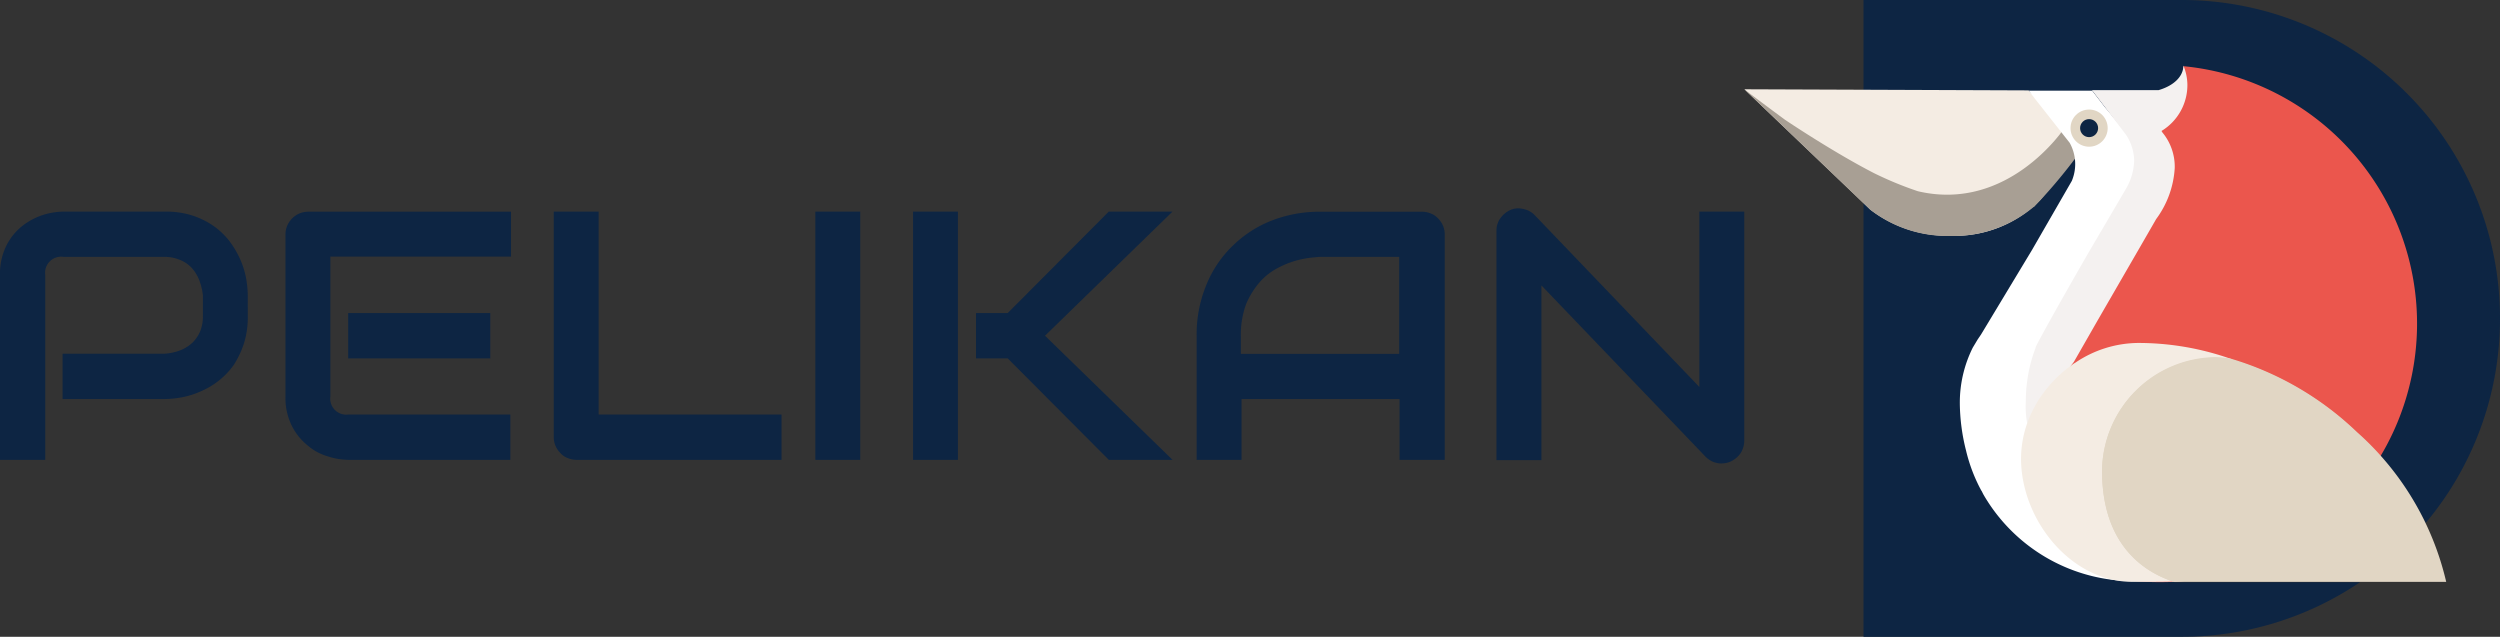<svg xmlns="http://www.w3.org/2000/svg" width="138.982" height="35.4" viewBox="0 0 138.982 35.4">
  <rect x="0" y="0" width="138.982" height="35.4" fill="#333333" stroke="none"/>
  <g id="logo" transform="translate(-263.333 -8.3)">
    <g id="Group_4" data-name="Group 4" transform="translate(-122.699 -142.6)">
      <g id="logo-2" data-name="logo" transform="translate(483 150.9)">
        <path id="Path_1" data-name="Path 1" d="M85.284,50.792a17.647,17.647,0,0,1-4.133,11.382A17.413,17.413,0,0,0,78.646,58.5a14.349,14.349,0,0,1-11.508,6.952c.016,0,.031.016.047.016H77.5A17.653,17.653,0,0,1,67.592,68.5H49.9V33.1H67.592A17.694,17.694,0,0,1,85.284,50.792Z" transform="translate(-43.27 -33.1)" fill="#0d2543"/>
        <path id="Path_2" data-name="Path 2" d="M125.7,56.6a1.773,1.773,0,0,1-.532,1.284,1.257,1.257,0,0,1-.454.235,2.859,2.859,0,0,1,.251.2.46.46,0,0,1-.094.72,1.738,1.738,0,0,1-1.1.078c-.11.3-.251.595-.376.892-.063.423-.157.845-.251,1.268v.125a9.626,9.626,0,0,1,.031,1.159,4.294,4.294,0,0,1-.517,1.754c-.329.673-.752,1.315-1.127,1.973-.172.313-.344.642-.485.971,0,.016-.094.251-.125.329-.063.172-.11.36-.172.548-.172.47-.391.924-.611,1.378-.031.063-.141.329-.157.344a3.053,3.053,0,0,0-.094.36,2.112,2.112,0,0,1-.125.376,6.169,6.169,0,0,1-.861,2.442,2.1,2.1,0,0,1-.016,1.033c-.063.235-.094.47-.157.689v.047c-.016.094-.016.2-.031.3a10.327,10.327,0,0,0,0,1.206l.047.611a.2.2,0,0,0,.016.094.794.794,0,0,0,.031.141c.078.391.141.8.235,1.19.36,1.644,1.112,3.21,1.143,4.916a1.9,1.9,0,0,1-.438,1.268,14.3,14.3,0,0,0,4.587.752c.266,0,.548,0,.814-.016A14.379,14.379,0,0,0,125.7,56.6Z" transform="translate(-101.285 -52.921)" fill="#eb564d"/>
        <path id="Path_3" data-name="Path 3" d="M23.4,64.878h0l.047-.016L7.6,64.8l7,6.685a7.019,7.019,0,0,0,4.447,1.456,6.619,6.619,0,0,0,5.01-2l.736-.924,1-1.174.031-1.519Z" transform="translate(-7.593 -59.837)" fill="#f4ece3"/>
        <g id="Group_1" data-name="Group 1" transform="translate(0 4.963)">
          <path id="Path_4" data-name="Path 4" d="M7.6,64.8Z" transform="translate(-7.593 -64.8)" fill="#a89f94"/>
          <path id="Path_5" data-name="Path 5" d="M7.563,64.8Z" transform="translate(-7.556 -64.8)" fill="#a89f94"/>
          <path id="Path_6" data-name="Path 6" d="M25.809,67.336l-.407-.391s-3.1,4.713-8.157,3.523a19.792,19.792,0,0,1-2.427-1c-2.317-1.19-4.963-2.975-4.963-2.975h0C9.025,65.88,7.678,64.878,7.6,64.8l7,6.7a7.019,7.019,0,0,0,4.447,1.456,6.958,6.958,0,0,0,4.634-1.613H23.7A29.192,29.192,0,0,0,25.95,68.7l.3-.344Z" transform="translate(-7.593 -64.8)" fill="#a89f94"/>
        </g>
        <path id="Path_7" data-name="Path 7" d="M88.155,83.54l.313-2.161a70.3,70.3,0,0,1,3.8-8.22,31.376,31.376,0,0,0,1.973-4.086c0-.438-2.082-2.865-2.082-2.865l-.7-.908H87.936v.016l2.27,2.881a2.422,2.422,0,0,1,.141,2.067l-.016.016h.016l-2.239,3.883-2.834,4.7-.172.251h0l-.282.47h0a6.853,6.853,0,0,0-.72,3.1,11.013,11.013,0,0,0,.344,2.615,9.062,9.062,0,0,0,.845,2.223.015.015,0,0,0,.016.016l.094.188c.016.031.047.078.063.11a9.636,9.636,0,0,0,8.345,4.728c.2,0,.391,0,.595-.016h.016c.157-.016.344,0,.548,0,.3,0,.611,0,.845-.016C95.78,92.543,88.186,83.524,88.155,83.54Z" transform="translate(-72.116 -60.259)" fill="#fff"/>
        <path id="Path_8" data-name="Path 8" d="M115.094,60.111a2.975,2.975,0,0,1,.689,1.988,5.282,5.282,0,0,1-1.033,2.834h0l-.767,1.331-2.489,4.306h0l-1.3,2.27-.031.047-2.583,3.4a5.108,5.108,0,0,1-.078-1.159c0-.266.016-.532.031-.8l.016-.11a8.154,8.154,0,0,1,.5-2.129v-.031c.2-.47,2.6-4.7,3.429-6.09h0l.172-.3a1.448,1.448,0,0,0,.078-.125h0l1.284-2.192.016-.031h0a3.255,3.255,0,0,0,.5-1.66,2.668,2.668,0,0,0-.47-1.44l-1.879-2.458h3.711c.845-.251,1.362-.752,1.378-1.362a2.907,2.907,0,0,1,.219,1.033,2.981,2.981,0,0,1-1.44,2.6Z" transform="translate(-91.852 -52.752)" fill="#f4f1f0"/>
        <path id="Path_9" data-name="Path 9" d="M114.255,168.161c-.5.016-1.018.016-1.566.016h-.7c-3.413,0-6.184-3.445-6.184-6.858a5.96,5.96,0,0,1,.078-.924h0a5.917,5.917,0,0,1,.7-1.988h0l.047-.094h0a7.059,7.059,0,0,1,2-2.192,1.306,1.306,0,0,1,.188-.125h0a6.31,6.31,0,0,1,3.491-1.1,15.432,15.432,0,0,1,5.182.892h0Z" transform="translate(-90.418 -135.83)" fill="#f4ece3"/>
        <path id="Path_10" data-name="Path 10" d="M150.085,165.611a14.349,14.349,0,0,1-11.508,6.952c-2.082-.689-3.977-2.458-3.977-6.169a6.376,6.376,0,0,1,6.294-6.294,5.185,5.185,0,0,1,.877.094,17.1,17.1,0,0,1,6.983,4.071A15.421,15.421,0,0,1,150.085,165.611Z" transform="translate(-114.709 -140.216)" fill="#e1d6c4"/>
        <g id="Group_3" data-name="Group 3" transform="translate(18.138 6.09)">
          <g id="Group_2" data-name="Group 2" transform="translate(0)">
            <circle id="Ellipse_1" data-name="Ellipse 1" cx="1.033" cy="1.033" r="1.033" fill="#e1d6c4"/>
          </g>
          <circle id="Ellipse_2" data-name="Ellipse 2" cx="0.501" cy="0.501" r="0.501" transform="translate(0.532 0.532)" fill="#0d2543"/>
        </g>
        <path id="Path_11" data-name="Path 11" d="M140.8,172.394h12.932a15.957,15.957,0,0,0-4.963-8.329,17.2,17.2,0,0,0-6.983-4.071h0a5.558,5.558,0,0,0-.877-.094,6.38,6.38,0,0,0-6.31,6.294c0,3.742,1.91,5.511,4.024,6.2H140.8Z" transform="translate(-114.709 -140.047)" fill="#e1d6c4"/>
      </g>
    </g>
    <g id="logotype" transform="translate(257.233 12.351)">
      <path id="Path_15" data-name="Path 15" d="M19.875,14.187a4.914,4.914,0,0,1-.21,1.531,5.237,5.237,0,0,1-.566,1.2,4.179,4.179,0,0,1-.839.881,4.368,4.368,0,0,1-.985.587,4.7,4.7,0,0,1-1.048.335,5.636,5.636,0,0,1-.985.1H9.58V16.3h5.661a2.994,2.994,0,0,0,.881-.189,2.149,2.149,0,0,0,.671-.419,1.982,1.982,0,0,0,.44-.65,2.243,2.243,0,0,0,.147-.86V13.054a3.442,3.442,0,0,0-.21-.86,2.149,2.149,0,0,0-.419-.671,1.785,1.785,0,0,0-.65-.44,2.243,2.243,0,0,0-.86-.168H9.622a.89.89,0,0,0-1.006,1.006V22.2H6.1V11.922a3.493,3.493,0,0,1,.356-1.635A3.257,3.257,0,0,1,7.337,9.2a3.718,3.718,0,0,1,1.132-.608A3.984,3.984,0,0,1,9.6,8.4h5.661a4.778,4.778,0,0,1,1.51.21,4.532,4.532,0,0,1,1.2.587,4.179,4.179,0,0,1,.881.839,5.312,5.312,0,0,1,.587.985,4.7,4.7,0,0,1,.335,1.048,5.636,5.636,0,0,1,.1.985Z" transform="translate(0 -0.687)" fill="#0d2543"/>
      <path id="Path_16" data-name="Path 16" d="M94.317,22.2H85.3a3.763,3.763,0,0,1-1.132-.189,2.972,2.972,0,0,1-1.132-.608,3.257,3.257,0,0,1-.881-1.09,3.493,3.493,0,0,1-.356-1.635V9.658a1.244,1.244,0,0,1,.1-.482,1.309,1.309,0,0,1,.671-.671,1.267,1.267,0,0,1,.5-.1H94.338v2.495H84.295v7.778A.89.89,0,0,0,85.3,19.68H94.3V22.2Zm-1.132-5.64h-7.9V14.04h7.9Z" transform="translate(-59.829 -0.687)" fill="#0d2543"/>
      <path id="Path_17" data-name="Path 17" d="M165.584,22.2H154.179a1.267,1.267,0,0,1-.5-.1,1.042,1.042,0,0,1-.4-.273,1.342,1.342,0,0,1-.273-.4,1.266,1.266,0,0,1-.1-.5V8.4h2.495V19.68h10.168V22.2Z" transform="translate(-116.022 -0.687)" fill="#0d2543"/>
      <path id="Path_18" data-name="Path 18" d="M224.795,22.2H222.3V8.4h2.495Z" transform="translate(-170.872 -0.687)" fill="#0d2543"/>
      <path id="Path_19" data-name="Path 19" d="M250.695,22.2H248.2V8.4h2.495Zm11.93,0h-3.543l-5.619-5.64H251.7V14.04h1.761l5.619-5.64h3.543l-7.087,6.9Z" transform="translate(-191.341 -0.687)" fill="#0d2543"/>
      <path id="Path_20" data-name="Path 20" d="M337.175,22.2H334.68V18.82h-8.785V22.2H323.4V15.3a7.179,7.179,0,0,1,.524-2.788,6.3,6.3,0,0,1,1.447-2.18,6.451,6.451,0,0,1,2.18-1.426,7.355,7.355,0,0,1,2.747-.5h5.64a1.243,1.243,0,0,1,.482.1,1.042,1.042,0,0,1,.4.273,1.229,1.229,0,0,1,.273.4,1.243,1.243,0,0,1,.1.482V22.2Zm-11.3-5.891h8.785V10.916h-4.4c-.084,0-.231.021-.482.042a5.572,5.572,0,0,0-.86.168,5.055,5.055,0,0,0-1.027.419,3.426,3.426,0,0,0-.985.776,4.613,4.613,0,0,0-.755,1.216,4.951,4.951,0,0,0-.294,1.782V16.3Z" transform="translate(-250.775 -0.687)" fill="#0d2543"/>
      <path id="Path_21" data-name="Path 21" d="M416.675,20.44a1.266,1.266,0,0,1-.1.5,1.041,1.041,0,0,1-.273.4,1.344,1.344,0,0,1-.4.273,1.244,1.244,0,0,1-.482.1,1.2,1.2,0,0,1-.461-.084,1.311,1.311,0,0,1-.419-.273l-9.141-9.54V21.53H402.9V8.783a1.17,1.17,0,0,1,.21-.692,1.431,1.431,0,0,1,.545-.461,1.1,1.1,0,0,1,.734-.063,1.182,1.182,0,0,1,.65.356l9.141,9.54V7.713h2.495Z" transform="translate(-313.607)" fill="#0d2543"/>
    </g>
  </g>
</svg>